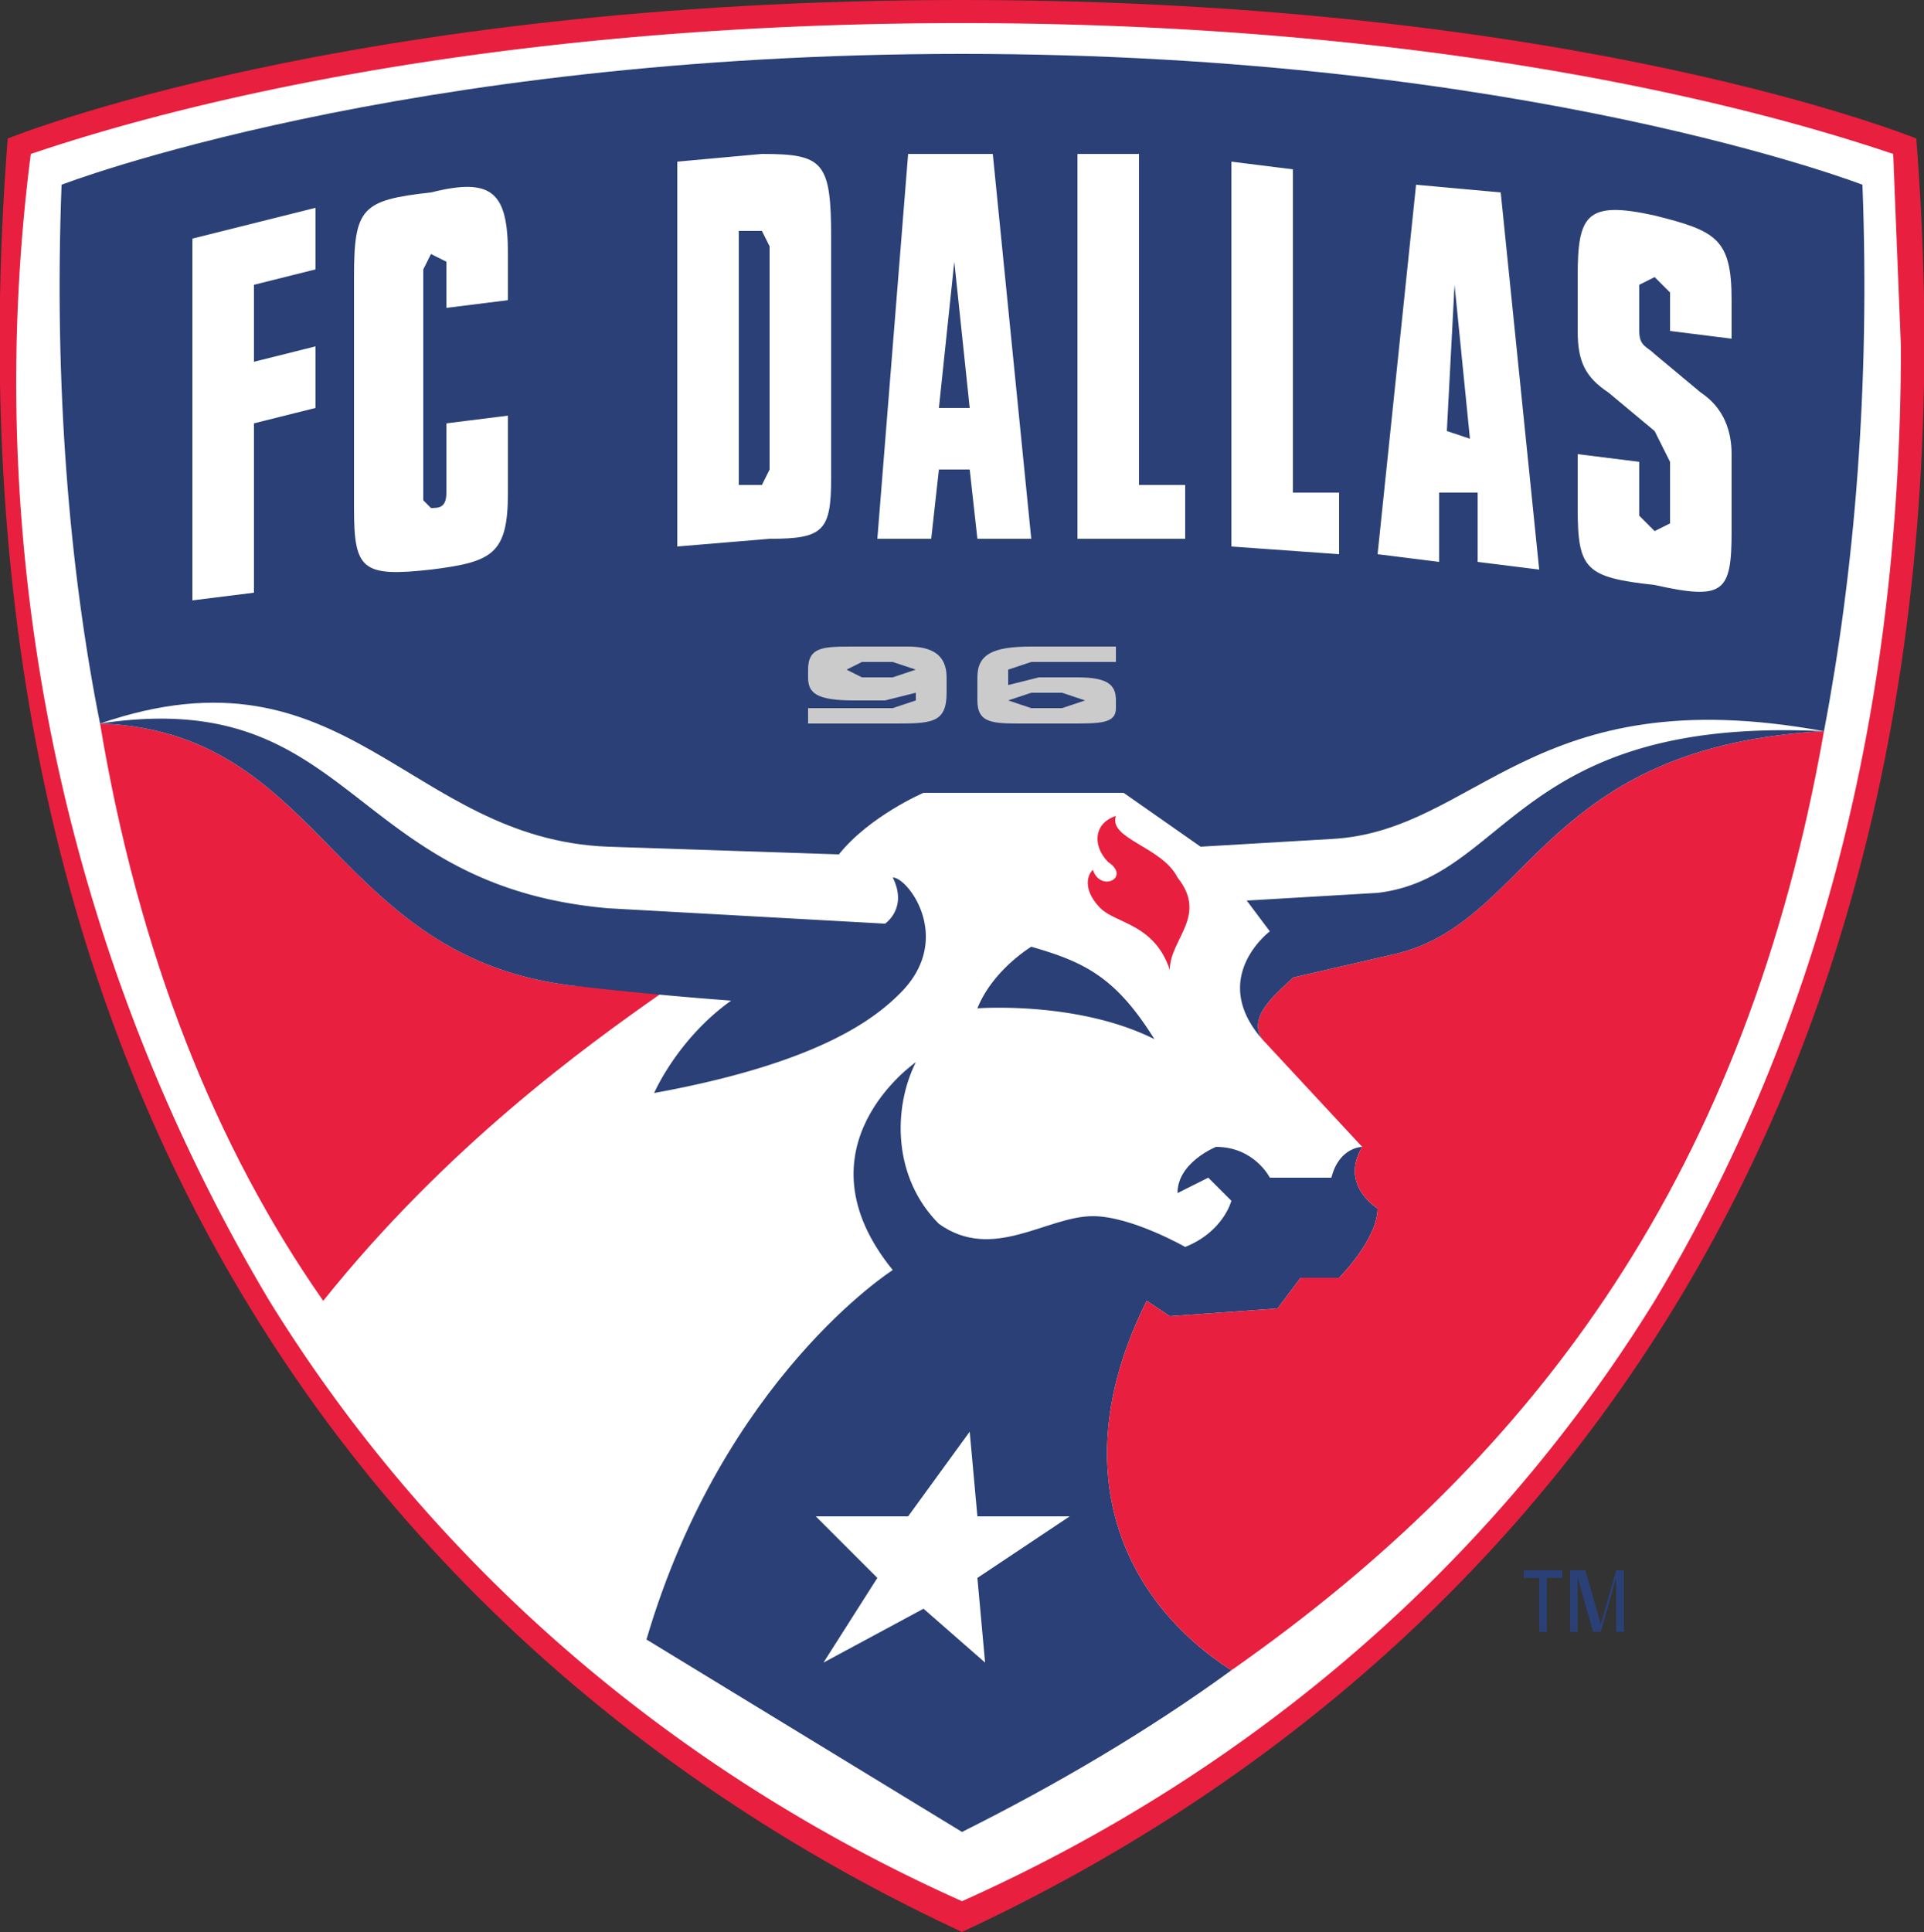 <svg height="251" width="250" xmlns="http://www.w3.org/2000/svg"><rect width="100%" height="100%" fill="#333333" stroke="none"/><path d="m249 18s-44-18-124-18-124 18-124 18c-10 128 53 200 124 233 71-33 134-105 124-233z" fill="#e81f3e"/><path d="m125 3c70 0 112 14 121 17l1 25c0 48-11 89-32 124-21 34-52 61-90 78-38-17-69-44-90-78a233 233 0 0 1 -31-149c9-3 51-17 121-17z" fill="#fff"/><path d="m177 149s-3 0-4 4h-8s-2-4-7-4c0 0-5 2-5 6l4-2 3 3s-1 4-6 6c0 0-7-4-12-4-6 0-13 6-20 1-6-6-6-15-3-21 0 0-16 11-3 27 0 0-22 14-32 48l41 25c12-6 24-13 35-21-14-9-22-26-11-48l3 2 14-1 3-4h5s5-5 5-9c0 0-5-3-2-8zm65-125s-44-17-117-17-117 17-117 17c-1 26 1 50 5 70 32-11 40 15 66 16l30 1c4-5 11-8 11-8h26l10 7 17-1c19-1 26-21 64-14 4-21 6-45 5-71z" fill="#2a4076"/><path d="m25 78 8-1v-22l8-2v-8l-8 2v-10l8-2v-8l-16 4zm31-53c-9 1-10 2-10 11v30c0 8 1 9 10 8 8-1 10-2 10-10v-10l-8 1v9c0 2-1 2-2 2l-1-1v-30l1-2 2 1v6l8-1v-6c0-8-2-10-10-8zm43-5-11 1v50l12-1c7 0 8-1 8-8v-31c0-10-1-11-9-11m1 41-1 2h-3v-33h3l1 2zm18-41-4 50h7l1-9h4l1 9h7l-5-50zm4 33 2-19 2 19zm26-33h-8v50h14v-7h-6zm20 44v-42l-8-1v50l14 1v-8zm16-40-5 48 8 1v-9h5v9l8 1-5-49zm4 32 1-19 2 20zm37-12v-5c0-8-2-9-10-11-9-2-10 0-10 8v7c0 4 1 6 4 8l6 5 2 4v8l-2 1-2-2v-7l-8-1v7c0 8 1 9 10 10 9 2 10 1 10-7v-10c0-3-1-6-4-8l-6-5c-1-1-2-1-2-3v-6l2-1 2 2v5zm-86 153h-12l-1-11-8 11h-12l8 8-7 11 13-7 8 7-1-11z" fill="#fff"/><path d="m181 124-13 3c-2 2-6 5-4 8l13 14c-3 5 2 8 2 8 0 4-5 9-5 9h-5l-3 4-14 1-3-2c-11 22-3 39 11 48 40-28 67-65 77-122-37 2-38 25-56 29zm-107 4c-31-4-32-33-61-34 5 30 15 55 29 75 16-20 34-33 44-40zm79-14c-2-4-9-5-8-8-3 1-3 4-1 6 3 2-1 4-2 1-1 1-1 3 1 5s7 2 9 8c0-4 5-7 1-12z" fill="#e81f3e"/><path d="m179 116-17 1 3 4s-8 6-1 14c-2-3 2-6 4-8l13-3c18-4 19-27 56-29-40-2-41 19-58 21zm-63-2c2 4-1 6-1 6l-36-2c-34-3-33-29-66-24 29 1 30 30 61 34a514 514 0 0 0 21 2c-7 5-10 12-10 12 22-4 29-10 32-13 7-7 1-15-1-15zm18 9s-5 3-7 8c0 0 13-1 23 4-5-8-9-10-16-12zm64 82h2v7h1v-7h2v-1h-5zm12-1-2 7-2-7h-2v8h1v-7l2 7h1l2-7v7h1v-8z" fill="#2a4076"/><path d="m118 84h-7c-4 0-6 0-6 3v1c0 2 1 3 6 3h4l4-1v1l-3 1h-11v2h11c5 0 7 0 7-4v-2c0-3-2-4-5-4m-2 4h-4l-2-1 2-1h4l3 1zm24 0h-5l-4 1v-2l3-1h11v-2h-11c-5 0-7 1-7 4v3c0 3 2 3 6 3h6c4 0 6 0 6-2v-1c0-2-1-3-5-3m-2 4h-4l-3-1 3-1h4l3 1z" fill="#cccbcc"/></svg>